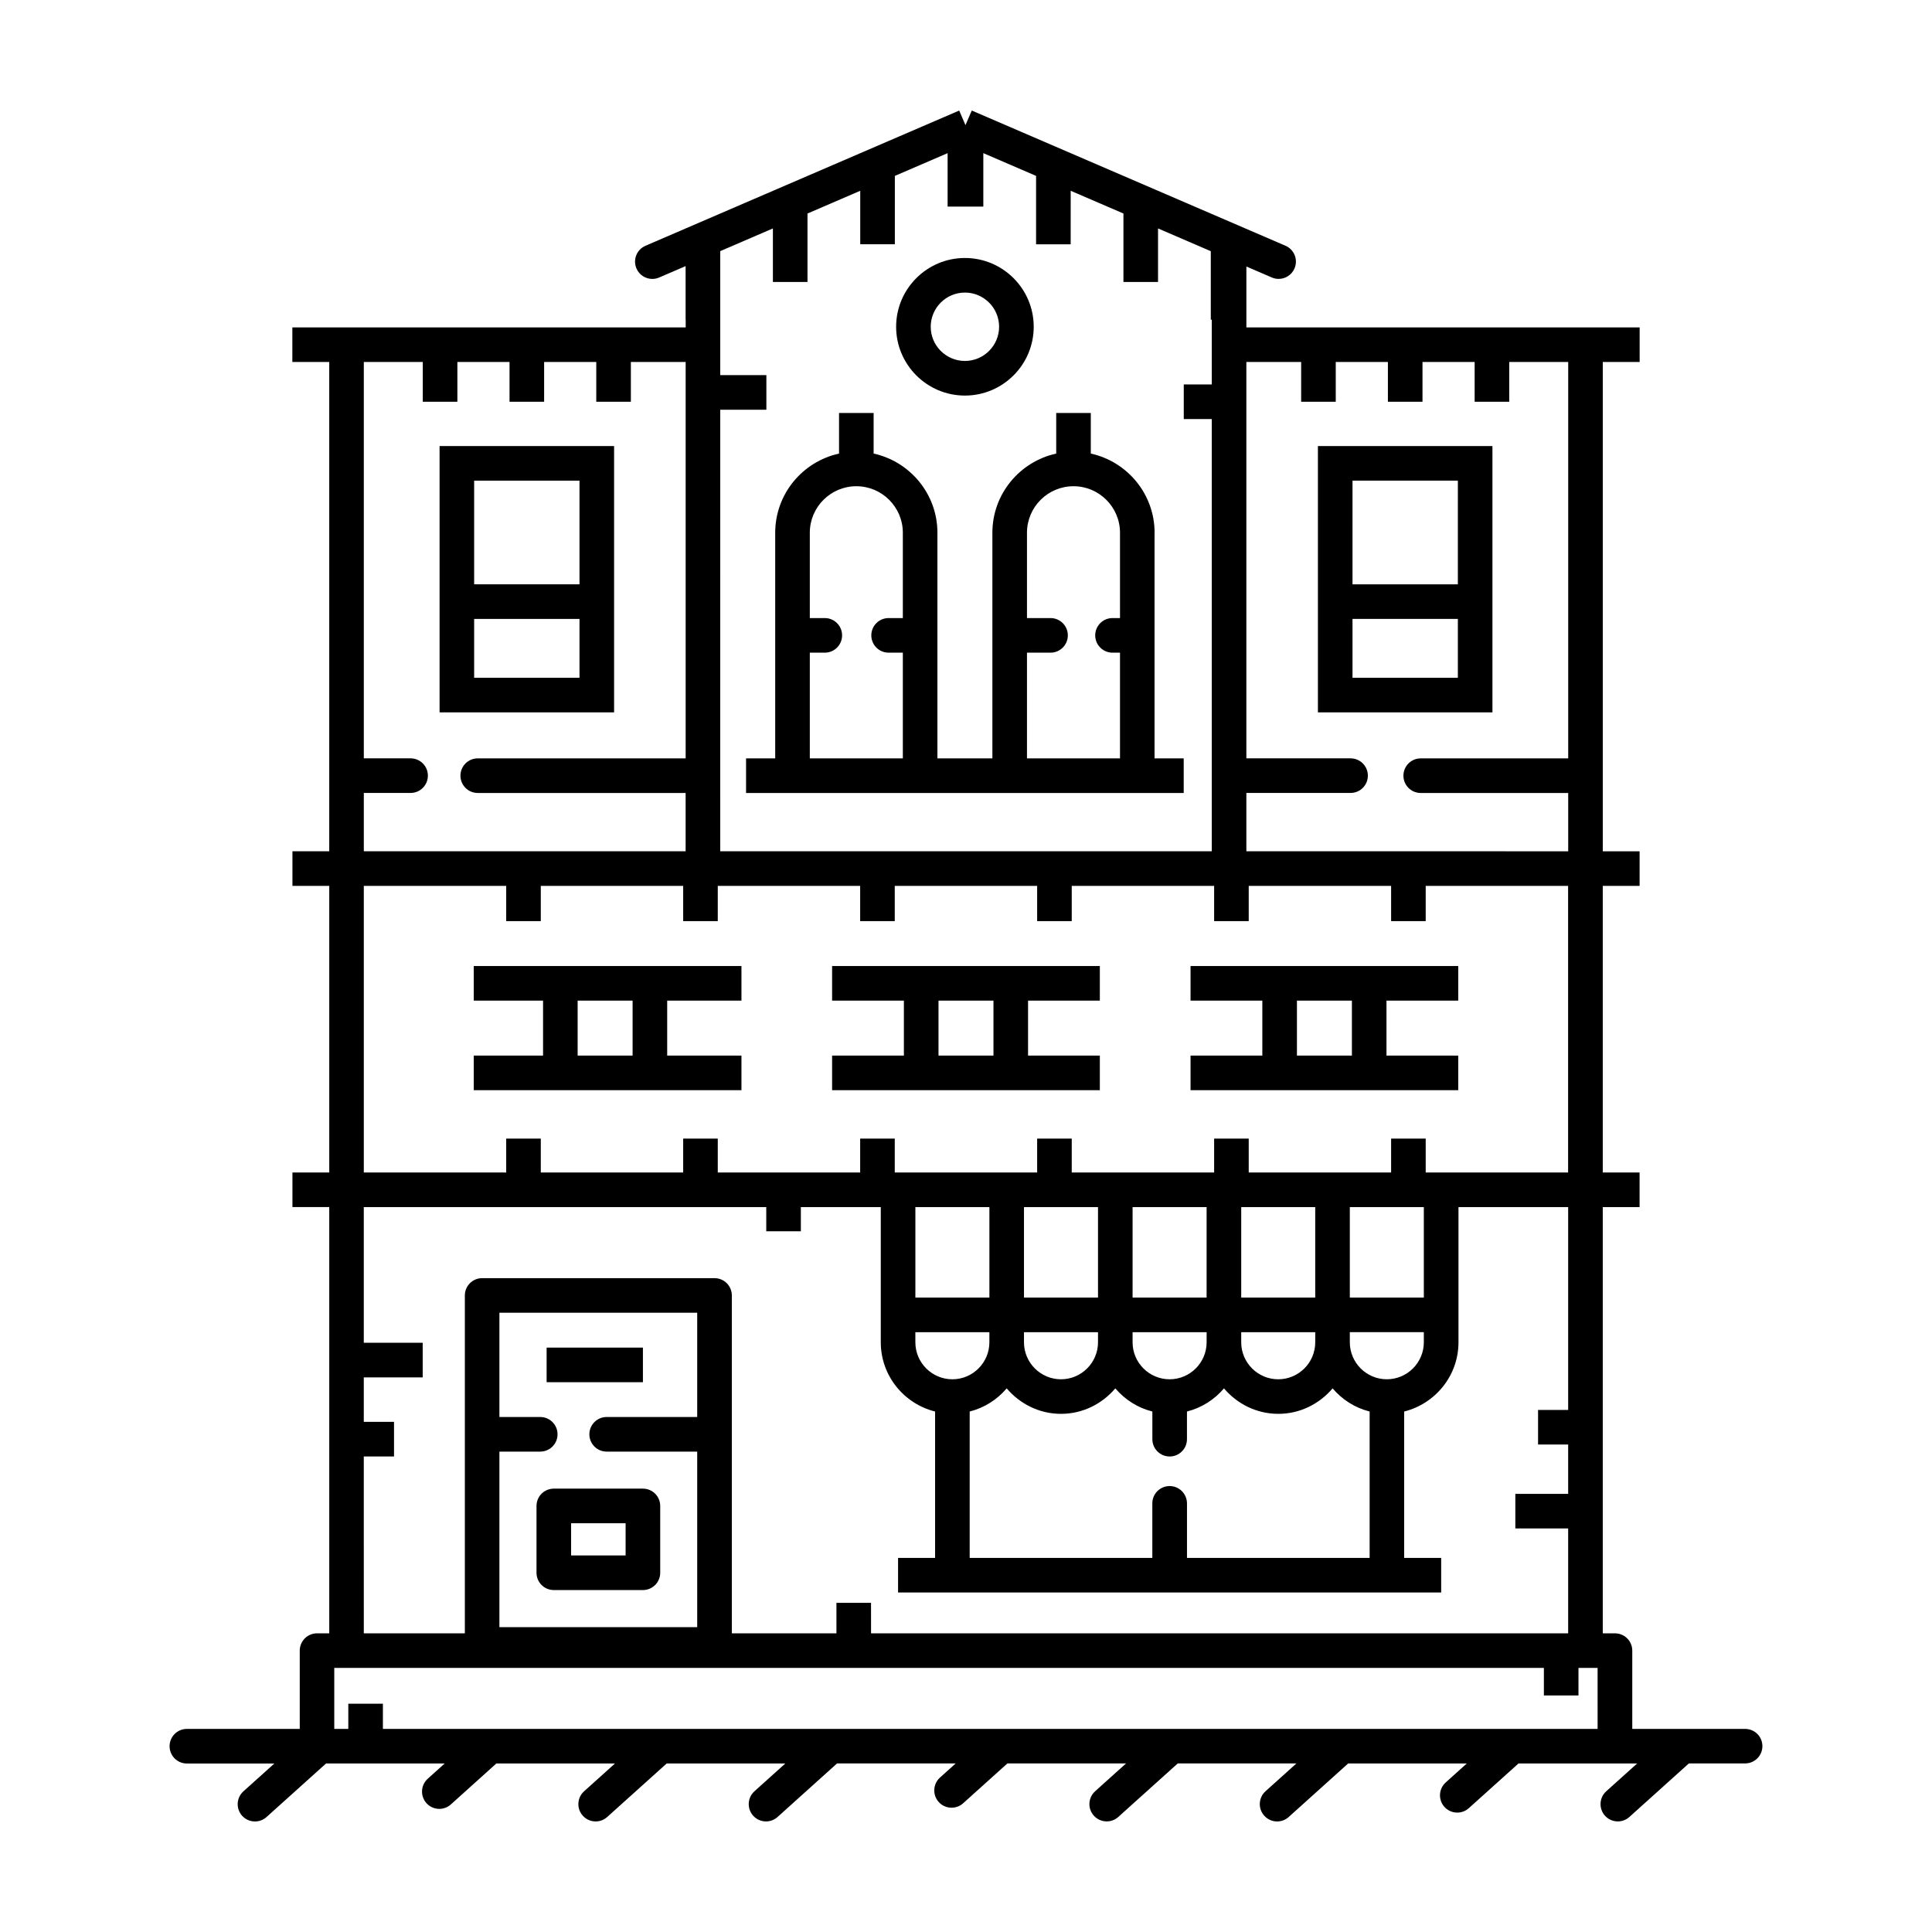 <?xml version="1.0" encoding="UTF-8"?>
<!-- Uploaded to: ICON Repo, www.svgrepo.com, Generator: ICON Repo Mixer Tools -->
<svg fill="#000000" width="800px" height="800px" version="1.1" viewBox="144 144 512 512" xmlns="http://www.w3.org/2000/svg">
 <g>
  <path d="m606.48 602.18h-29.91v-20.742c0-2.535-2.051-4.586-4.586-4.586h-3.234v-112.96h9.758v-9.168h-9.758v-75.953h9.762v-9.168h-9.758v-129.67h9.77v-9.168l-104.22-0.004v-16.133l6.731 2.902c0.59 0.258 1.203 0.379 1.812 0.379 1.773 0 3.461-1.031 4.207-2.769 1.004-2.324-0.066-5.019-2.394-6.019l-83.133-35.832-1.668 3.871-1.664-3.863-83.133 35.832c-2.328 1.004-3.394 3.699-2.394 6.019 0.746 1.738 2.434 2.769 4.207 2.769 0.609 0 1.223-0.121 1.812-0.379l7.004-3.019v14.203h0.023v2.039h-104.24v9.168h9.777v129.66l-9.75 0.004h-0.004v9.168h9.758v75.957h-9.758v9.168h9.758v112.96h-3.234c-2.535 0-4.586 2.051-4.586 4.586v20.742l-29.91 0.004c-2.535 0-4.586 2.051-4.586 4.586 0 2.535 2.051 4.586 4.586 4.586h23.176l-8.195 7.371c-1.879 1.691-2.035 4.59-0.344 6.473 0.906 1.004 2.152 1.512 3.41 1.512 1.094 0 2.188-0.387 3.066-1.18l15.766-14.184h31.441l-4.488 4.039c-1.879 1.691-2.031 4.594-0.344 6.473 0.902 1.008 2.152 1.516 3.406 1.516 1.094 0 2.188-0.387 3.066-1.18l12.055-10.852h31.441l-8.191 7.371c-1.879 1.691-2.035 4.59-0.344 6.473 0.902 1.008 2.152 1.516 3.406 1.516 1.094 0 2.188-0.387 3.066-1.18l15.766-14.184h31.441l-8.188 7.371c-1.879 1.691-2.031 4.594-0.344 6.473 0.906 1.008 2.152 1.516 3.406 1.516 1.094 0 2.191-0.387 3.066-1.18l15.758-14.184h31.438l-4.152 3.734c-1.879 1.699-2.035 4.594-0.344 6.481 0.906 1.008 2.156 1.516 3.41 1.516 1.094 0 2.188-0.387 3.066-1.176l11.73-10.555h31.441l-8.191 7.371c-1.879 1.691-2.035 4.59-0.336 6.473 0.902 1.008 2.152 1.516 3.406 1.516 1.094 0 2.191-0.387 3.066-1.18l15.766-14.184h31.441l-8.188 7.371c-1.879 1.691-2.031 4.594-0.344 6.473 0.918 1.027 2.168 1.535 3.418 1.535 1.094 0 2.188-0.387 3.066-1.18l15.758-14.184h31.441l-5.586 5.027c-1.879 1.691-2.031 4.594-0.344 6.473 0.902 1.008 2.152 1.516 3.406 1.516 1.094 0 2.188-0.387 3.066-1.18l13.164-11.84h25.555c0.012 0 0.016-0.004 0.02-0.004h5.871l-8.191 7.371c-1.879 1.691-2.031 4.594-0.344 6.473 0.906 1.008 2.152 1.516 3.406 1.516 1.094 0 2.188-0.387 3.066-1.18l15.766-14.188h14.898c2.535 0 4.586-2.051 4.586-4.586 0-2.523-2.051-4.562-4.582-4.562zm-132.18-248.04h27.613c2.535 0 4.586-2.051 4.586-4.586 0-2.535-2.051-4.586-4.586-4.586h-27.613v-105.04h14.52v10.543h9.168v-10.543h13.82v10.543h9.168v-10.543h13.82v10.543h9.168v-10.543h15.625v105.05h-39.082c-2.535 0-4.586 2.051-4.586 4.586s2.051 4.586 4.586 4.586h39.082v15.453l-85.289-0.008zm-139.43-101.56h12.227v-9.168h-12.227v-32.859l13.957-6.016v14.191h9.168v-18.141l13.98-6.027v14.176h9.168l0.004-18.121 13.98-6.027v14.168h9.465v-14.172l13.98 6.027v18.133h9.168l0.004-14.188 13.98 6.027v18.148h9.168v-14.191l13.98 6.027v18.152h0.262v17.168h-7.422v9.168h7.422v114.54h-130.27zm-94.453 101.56h12.391c2.535 0 4.586-2.051 4.586-4.586 0-2.535-2.051-4.586-4.586-4.586h-12.391v-105.04h15.625v10.543h9.168v-10.543h13.82v10.543h9.168v-10.543h13.82v10.543h9.168v-10.543h14.52v105.05l-55.098-0.004c-2.535 0-4.586 2.051-4.586 4.586s2.051 4.586 4.586 4.586h55.09v15.453l-85.281-0.004zm-0.004 91.59v-66.961h37.734v9.34h9.168v-9.34h37.734v9.34h9.168v-9.34h37.734v9.34h9.168v-9.34h37.734v9.34h9.168v-9.34h37.734v9.34h9.168v-9.34h37.734v9.34h9.168v-9.34h37.734v75.957h-37.734v-8.992h-9.168v8.992h-37.734v-8.992h-9.168v8.992h-37.734v-8.992h-9.168v8.992h-37.734v-8.992h-9.168v8.992h-37.734v-8.992h-9.168v8.992h-37.734v-8.992h-9.168v8.992h-37.734zm213.55 92.09c-2.535 0-4.586 2.051-4.586 4.586v14.453h-48.402v-38.793c3.894-0.977 7.281-3.16 9.809-6.133 3.488 4.098 8.609 6.75 14.395 6.75s10.906-2.66 14.395-6.75c2.527 2.973 5.914 5.152 9.812 6.133v7.332c0 2.535 2.051 4.586 4.586 4.586 2.535 0 4.586-2.051 4.586-4.586v-7.332c3.898-0.977 7.281-3.16 9.809-6.133 3.481 4.098 8.605 6.75 14.395 6.75 5.789 0 10.906-2.656 14.395-6.75 2.523 2.973 5.91 5.152 9.809 6.133v38.793h-48.402v-14.453c-0.016-2.535-2.066-4.586-4.598-4.586zm-47.766-40.777v2.672c0 5.406-4.402 9.809-9.809 9.809s-9.809-4.398-9.809-9.809v-2.672zm-19.613-9.172v-23.977h19.617v23.977zm48.398 9.172v2.672c0 5.406-4.402 9.809-9.809 9.809s-9.809-4.398-9.809-9.809v-2.672zm-19.617-9.172v-23.977h19.617v23.977zm48.402 9.172v2.672c0 5.406-4.398 9.809-9.809 9.809s-9.812-4.398-9.812-9.809v-2.672zm-19.621-9.172v-23.977h19.617v23.977zm48.406 9.172v2.672c0 5.406-4.398 9.809-9.809 9.809s-9.809-4.398-9.809-9.809v-2.672zm-19.617-9.172v-23.977h19.613v23.977zm28.781 11.84v-2.672h19.613v2.672c0 5.406-4.398 9.809-9.809 9.809-5.41 0.004-9.805-4.402-9.805-9.809zm0-11.84v-23.977h19.613v23.977zm-261.31 42.105h8.012v-9.168h-8.012v-11.793h15.613v-9.168h-15.613v-35.953h106.66v6.402h9.168v-6.402h21.18v35.82c0 8.871 6.144 16.289 14.391 18.355v38.793h-9.809v9.168h143.93v-9.168h-9.809v-38.793c8.242-2.066 14.395-9.477 14.395-18.355v-35.82h29.066v53.75h-7.977v9.168h7.977v13.078h-14v9.168h14v27.797h-184.74l-0.008-8.082h-9.168v8.082h-27.719v-89.547c0-2.535-2.051-4.586-4.586-4.586h-61.582c-2.535 0-4.586 2.051-4.586 4.586v89.539h-26.777zm64.367-1.285h23.992v46.516h-52.418v-46.516h10.82c2.535 0 4.586-2.051 4.586-4.586 0-2.535-2.051-4.586-4.586-4.586h-10.82v-27.629h52.418v27.629h-23.992c-2.535 0-4.586 2.051-4.586 4.586 0.004 2.535 2.051 4.586 4.586 4.586zm262.61 73.492h-321.91v-6.68h-9.168v6.68h-3.719v-16.164h320.56v7.297h9.168v-7.297h5.066l0.004 16.164z"/>
  <path d="m286.18 543.09v17.707c0 2.535 2.051 4.586 4.586 4.586h23.613c2.535 0 4.586-2.051 4.586-4.586v-17.707c0-2.535-2.051-4.586-4.586-4.586h-23.613c-2.539 0.004-4.586 2.055-4.586 4.586zm9.168 4.586h14.445v8.539h-14.445z"/>
  <path d="m288.86 501.13h25.52v9.168h-25.52z"/>
  <path d="m316.23 432.91h24.262v-9.168h-19.68v-14.566h19.68v-9.168h-70.945v9.168h18.367v14.566h-18.367v9.168zm-19.152-23.734h14.566v14.566h-14.566z"/>
  <path d="m411.86 432.91h23.609v-9.168h-19.023v-14.566h19.023v-9.168h-70.953v9.168h19.023v14.566h-19.023v9.168zm-19.148-23.734h14.566v14.566h-14.566z"/>
  <path d="m506.85 432.91h23.602v-9.168h-19.02v-14.566h19.02v-9.168h-70.945v9.168h19.023v14.566h-19.023v9.168zm-19.148-23.734h14.566v14.566h-14.566z"/>
  <path d="m449.98 285.18c0-10.277-7.262-18.867-16.906-20.98v-10.762h-9.168v10.766c-9.652 2.109-16.914 10.699-16.914 20.98v59.793h-14.566v-59.797c0-10.277-7.262-18.867-16.906-20.98v-10.762h-9.168v10.766c-9.652 2.109-16.914 10.699-16.914 20.98v59.793h-7.723v9.168h115.98v-9.168h-7.727v-59.797zm-66.719 22.613h-3.769c-2.535 0-4.586 2.051-4.586 4.586 0 2.535 2.051 4.586 4.586 4.586h3.769v28.012h-24.652v-28.012h3.969c2.535 0 4.586-2.051 4.586-4.586 0-2.535-2.051-4.586-4.586-4.586h-3.969v-22.609c0-6.801 5.527-12.328 12.328-12.328 6.797 0 12.324 5.527 12.324 12.328zm57.551 0h-1.984c-2.535 0-4.586 2.051-4.586 4.586 0 2.535 2.051 4.586 4.586 4.586h1.984v28.012h-24.652v-28.012h6.242c2.535 0 4.586-2.051 4.586-4.586 0-2.535-2.051-4.586-4.586-4.586h-6.242v-22.609c0-6.801 5.527-12.328 12.328-12.328 6.797 0 12.324 5.527 12.324 12.328z"/>
  <path d="m539.51 262.21h-46.25v70.574h46.25zm-9.164 61.41h-27.918v-15.598h27.918zm0-24.77h-27.918l0.004-27.473h27.918z"/>
  <path d="m306.74 262.21h-46.25v70.574h46.25zm-9.168 61.41h-27.918v-15.598h27.918zm0-24.77h-27.918v-27.473h27.918z"/>
  <path d="m399.71 248.83c10.055 0 18.234-8.176 18.234-18.234 0-10.051-8.176-18.227-18.234-18.227-10.051 0-18.227 8.176-18.227 18.227 0 10.051 8.176 18.234 18.227 18.234zm0-27.297c4.996 0 9.062 4.066 9.062 9.059 0 4.996-4.066 9.062-9.062 9.062-4.996 0-9.059-4.066-9.059-9.062 0-4.992 4.066-9.059 9.059-9.059z"/>
 </g>
</svg>